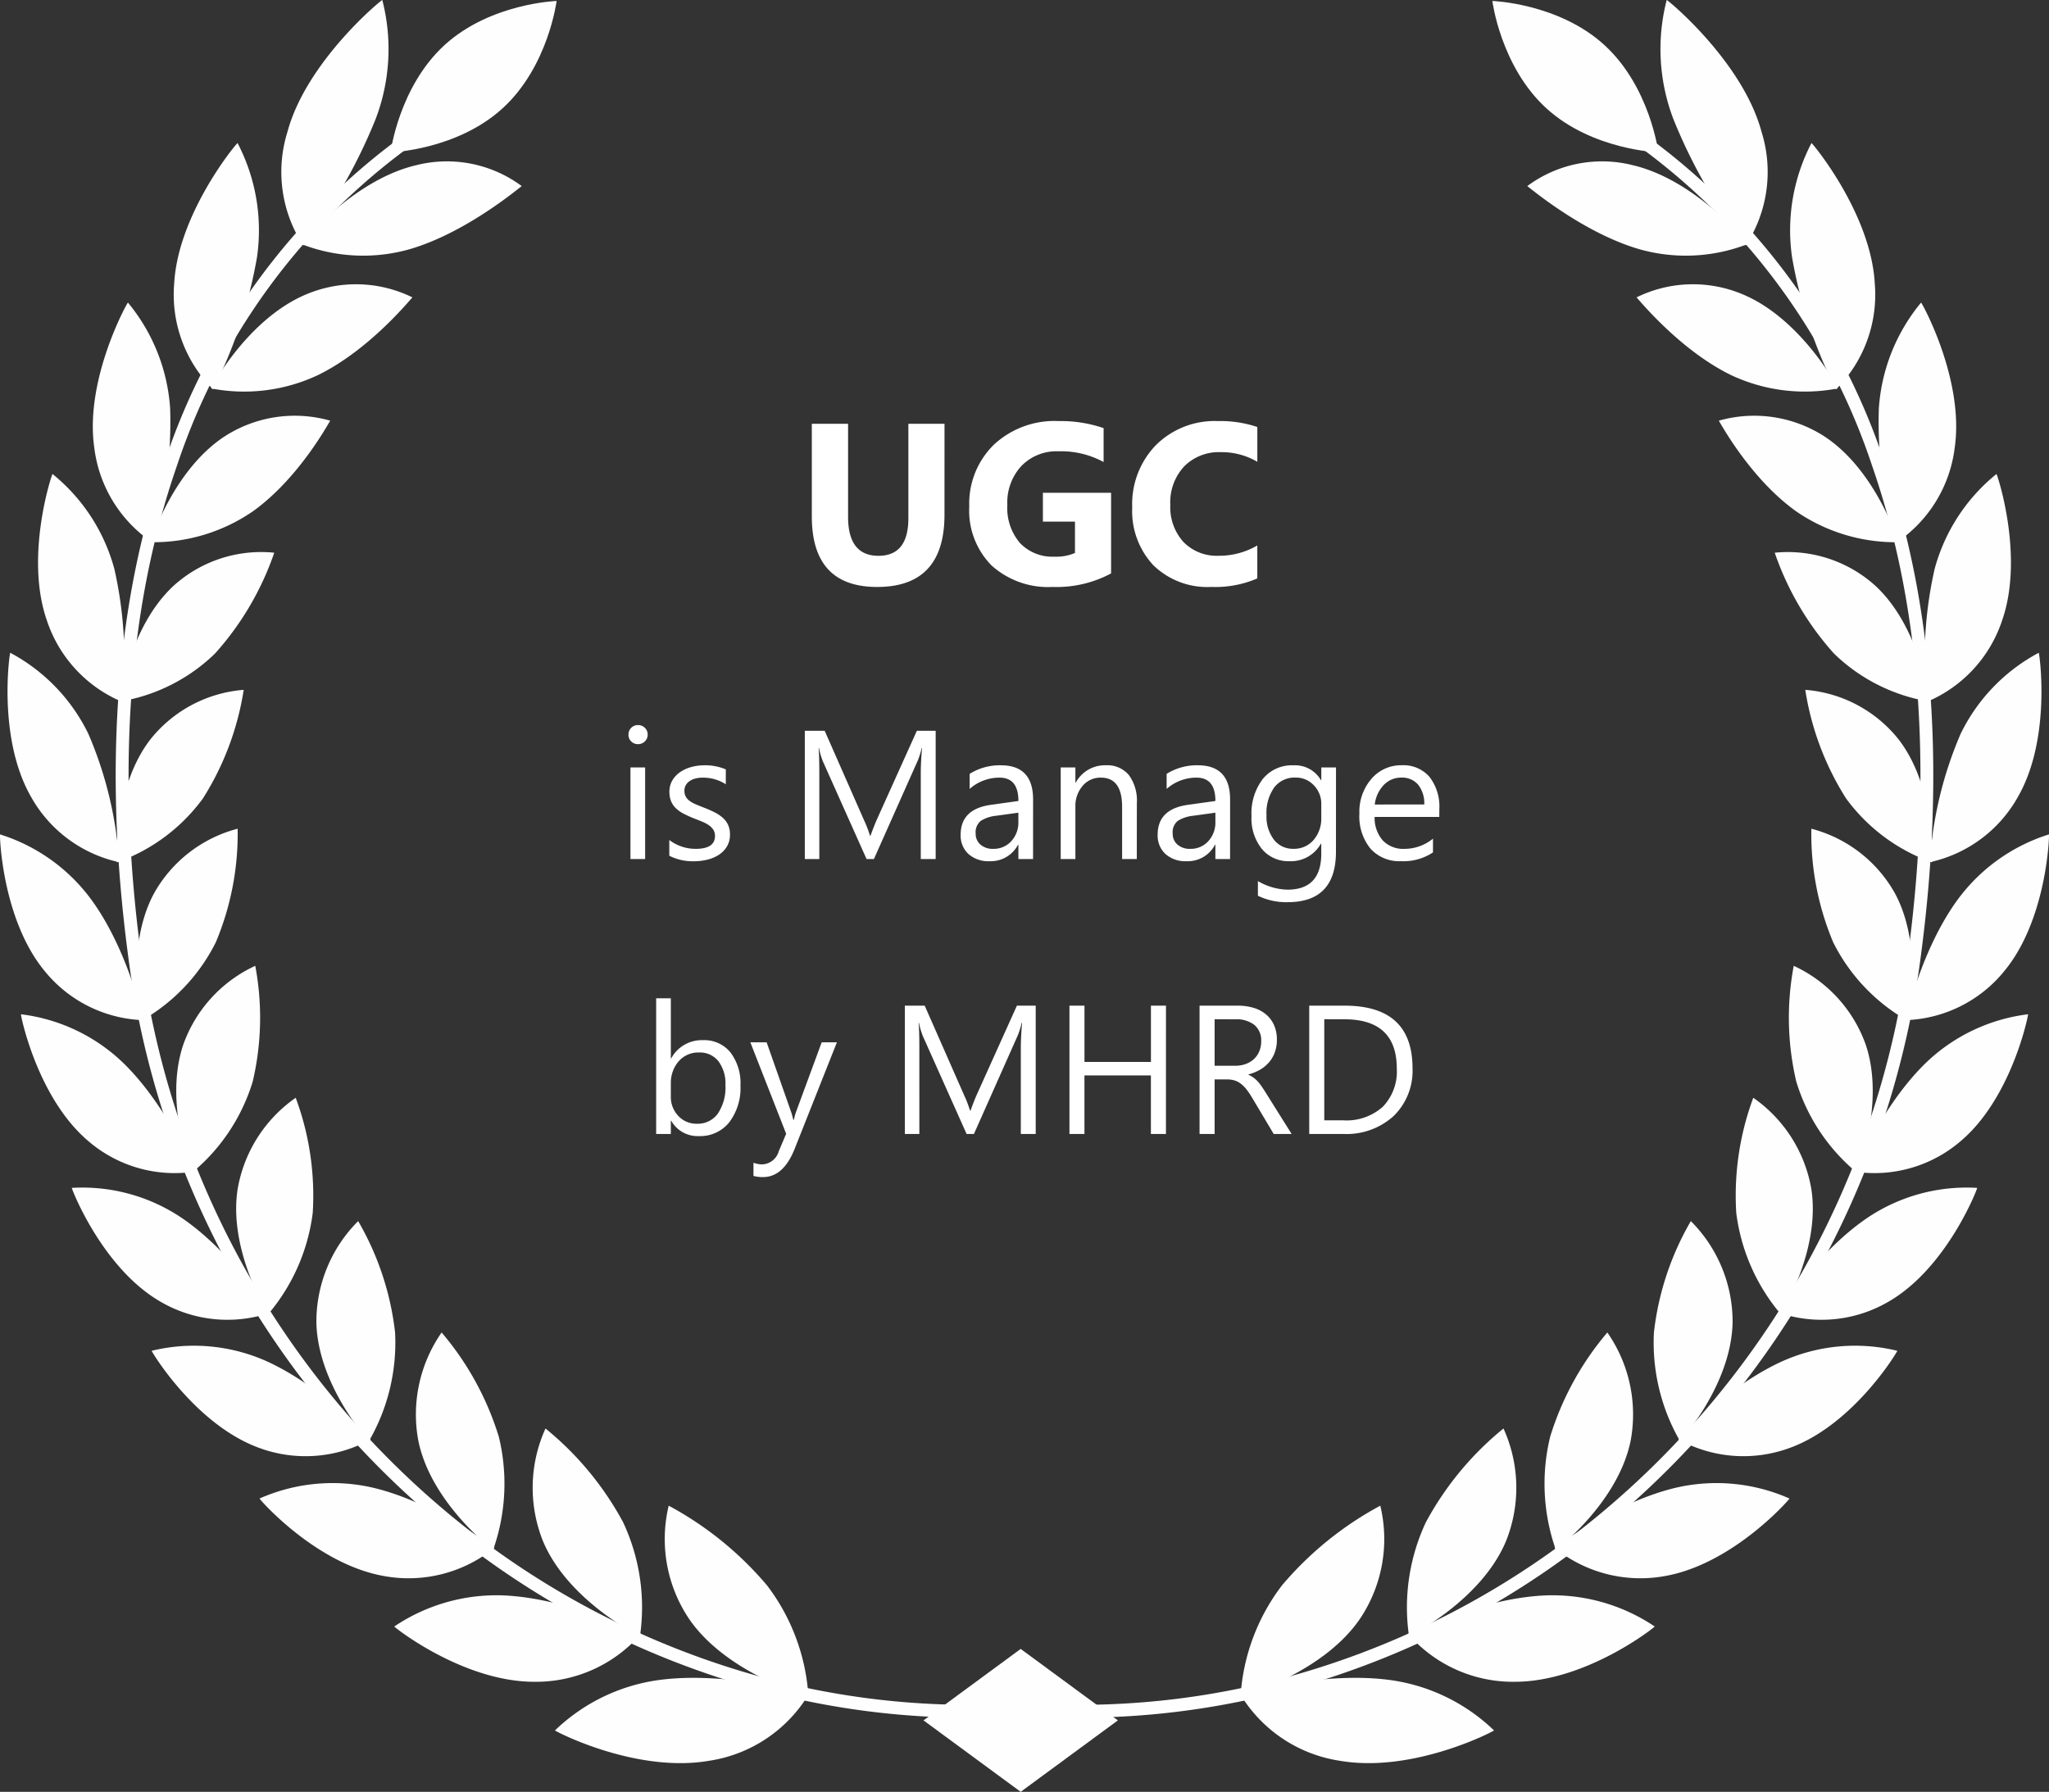 <svg xmlns="http://www.w3.org/2000/svg" width="178.842" height="156.437" viewBox="0 0 178.842 156.437">
  <rect x="0" y="0" width="178.842" height="156.437" fill="#333333" stroke="none"/>
  <g id="Group_7427" data-name="Group 7427" transform="translate(-615 -1732.837)">
    <g id="Group_7389" data-name="Group 7389" transform="translate(615 1732.837)">
      <g id="Group_106" data-name="Group 106">
        <g id="Group_90" data-name="Group 90" transform="translate(87.907)">
          <path id="Path_30" data-name="Path 30" d="M262.5,41.064c4,3.65,4.721,9.377,4.721,9.377s-5.769-.191-9.771-3.841-4.721-9.377-4.721-9.377S258.5,37.414,262.5,41.064Z" transform="translate(-210.379 -37.139)" fill="#fefefe"/>
          <g id="Group_88" data-name="Group 88" transform="translate(20.327)">
            <g id="Group_76" data-name="Group 76" transform="translate(0 131.455)">
              <path id="Path_31" data-name="Path 31" d="M221.738,250.99a17.809,17.809,0,0,0-3.607,9.656c-.013.066,7.229-1.959,10.48-6.834a12.489,12.489,0,0,0,1.715-9.788A29.531,29.531,0,0,0,221.738,250.99Z" transform="translate(-218.084 -244.025)" fill="#fefefe"/>
              <path id="Path_32" data-name="Path 32" d="M226.786,274.927a12.291,12.291,0,0,1-8.726-5.843c.074.023,6.887-1.943,12.756-1.252a16.232,16.232,0,0,1,9.41,4.442C240.31,272.293,233.213,276.031,226.786,274.927Z" transform="translate(-218.06 -252.655)" fill="#fefefe"/>
            </g>
            <g id="Group_77" data-name="Group 77" transform="translate(14.563 124.713)">
              <path id="Path_33" data-name="Path 33" d="M242.642,241.6a17.5,17.5,0,0,0-1.474,9.924c-.006.067,6.36-3.093,8.5-8.355a12.519,12.519,0,0,0-.252-9.755A27.129,27.129,0,0,0,242.642,241.6Z" transform="translate(-240.985 -233.412)" fill="#fefefe"/>
              <path id="Path_34" data-name="Path 34" d="M250.463,263.891a12.117,12.117,0,0,1-9.319-4.184c.07.011,6.041-3.021,11.738-3.345a15.974,15.974,0,0,1,9.789,2.7C262.75,259.072,256.709,263.886,250.463,263.891Z" transform="translate(-241.043 -241.775)" fill="#fefefe"/>
            </g>
            <g id="Group_78" data-name="Group 78" transform="translate(26.57 116.333)">
              <path id="Path_35" data-name="Path 35" d="M260.386,229.319a17.363,17.363,0,0,0,.486,9.851c0,.066,5.454-4.068,6.545-9.536a12.522,12.522,0,0,0-2.041-9.414A25.708,25.708,0,0,0,260.386,229.319Z" transform="translate(-259.887 -220.22)" fill="#fefefe"/>
              <path id="Path_36" data-name="Path 36" d="M270.938,249.03a11.893,11.893,0,0,1-9.677-2.466c.064,0,5.161-3.944,10.584-5.236a15.724,15.724,0,0,1,9.928.94C281.846,242.26,276.9,247.966,270.938,249.03Z" transform="translate(-260.388 -227.772)" fill="#fefefe"/>
            </g>
            <g id="Group_79" data-name="Group 79" transform="translate(36.088 106.61)">
              <path id="Path_37" data-name="Path 37" d="M274.907,214.63a17.2,17.2,0,0,0,2.268,9.472c.01.065,4.512-4.883,4.6-10.388a12.427,12.427,0,0,0-3.647-8.8A24.919,24.919,0,0,0,274.907,214.63Z" transform="translate(-274.87 -204.915)" fill="#fefefe"/>
              <path id="Path_38" data-name="Path 38" d="M288.076,230.939a11.7,11.7,0,0,1-9.794-.723c.058-.01,4.249-4.712,9.291-6.913a15.557,15.557,0,0,1,9.82-.818C297.461,222.468,293.647,228.878,288.076,230.939Z" transform="translate(-276.114 -211.164)" fill="#fefefe"/>
            </g>
            <g id="Group_80" data-name="Group 80" transform="translate(43.227 95.841)">
              <path id="Path_39" data-name="Path 39" d="M286.191,198.01a16.938,16.938,0,0,0,3.867,8.821c.018.062,3.531-5.536,2.683-10.923a12.236,12.236,0,0,0-5.064-7.946A24.528,24.528,0,0,0,286.191,198.01Z" transform="translate(-286.107 -187.962)" fill="#fefefe"/>
              <path id="Path_40" data-name="Path 40" d="M301.744,210.206a11.574,11.574,0,0,1-9.665,1.01c.052-.019,3.3-5.325,7.857-8.362a15.519,15.519,0,0,1,9.461-2.532C309.46,200.294,306.815,207.225,301.744,210.206Z" transform="translate(-288.285 -192.454)" fill="#fefefe"/>
            </g>
            <g id="Group_81" data-name="Group 81" transform="translate(47.889 84.321)">
              <path id="Path_41" data-name="Path 41" d="M294.108,179.939a16.589,16.589,0,0,0,5.276,7.933c.027.058,2.514-6.029.786-11.156a12,12,0,0,0-6.285-6.887A24.385,24.385,0,0,0,294.108,179.939Z" transform="translate(-293.446 -169.828)" fill="#fefefe"/>
              <path id="Path_42" data-name="Path 42" d="M311.808,187.524a11.545,11.545,0,0,1-9.285,2.7c.047-.027,2.328-5.783,6.281-9.569a15.586,15.586,0,0,1,8.845-4.17C317.7,176.446,316.268,183.714,311.808,187.524Z" transform="translate(-296.756 -172.255)" fill="#fefefe"/>
            </g>
            <g id="Group_82" data-name="Group 82" transform="translate(49.865 72.351)">
              <path id="Path_43" data-name="Path 43" d="M298.463,160.9a16.191,16.191,0,0,0,6.489,6.842c.035.054,1.458-6.359-1.089-11.1a11.756,11.756,0,0,0-7.306-5.658A24.462,24.462,0,0,0,298.463,160.9Z" transform="translate(-296.557 -150.984)" fill="#fefefe"/>
              <path id="Path_44" data-name="Path 44" d="M318.132,163.675a11.583,11.583,0,0,1-8.646,4.307c.04-.034,1.317-6.086,4.559-10.524a15.73,15.73,0,0,1,7.965-5.694C322.059,151.719,321.868,159.138,318.132,163.675Z" transform="translate(-301.273 -151.268)" fill="#fefefe"/>
            </g>
            <g id="Group_83" data-name="Group 83" transform="translate(49.337 56.992)">
              <path id="Path_45" data-name="Path 45" d="M299.28,141.375a15.829,15.829,0,0,0,7.5,5.583c.044.048.367-6.528-2.936-10.764a11.555,11.555,0,0,0-8.12-4.294A24.834,24.834,0,0,0,299.28,141.375Z" transform="translate(-295.726 -128.665)" fill="#fefefe"/>
              <path id="Path_46" data-name="Path 46" d="M320.58,139.289a11.644,11.644,0,0,1-7.742,5.8,33.717,33.717,0,0,1,2.689-11.21,15.89,15.89,0,0,1,6.815-7.072C322.387,126.756,323.477,134.142,320.58,139.289Z" transform="translate(-301.967 -126.808)" fill="#fefefe"/>
            </g>
            <g id="Group_84" data-name="Group 84" transform="translate(46.668 41.384)">
              <path id="Path_47" data-name="Path 47" d="M296.693,121.82A15.533,15.533,0,0,0,305,126.012c.053.041-.764-6.535-4.754-10.163a11.4,11.4,0,0,0-8.721-2.828A25.629,25.629,0,0,0,296.693,121.82Z" transform="translate(-291.524 -106.15)" fill="#fefefe"/>
              <path id="Path_48" data-name="Path 48" d="M318.9,114.976a11.69,11.69,0,0,1-6.57,7.145,35.19,35.19,0,0,1,.67-11.616,16.031,16.031,0,0,1,5.391-8.268C318.429,102.181,320.84,109.349,318.9,114.976Z" transform="translate(-299.037 -102.237)" fill="#fefefe"/>
            </g>
            <g id="Group_85" data-name="Group 85" transform="translate(41.784 26.418)">
              <path id="Path_49" data-name="Path 49" d="M290.583,102.57a15.309,15.309,0,0,0,8.9,2.7c.062.033-1.932-6.38-6.542-9.31a11.291,11.291,0,0,0-9.105-1.3C283.89,94.69,286.495,99.644,290.583,102.57Z" transform="translate(-283.835 -84.35)" fill="#fefefe"/>
              <path id="Path_50" data-name="Path 50" d="M312.418,91.347a11.692,11.692,0,0,1-5.122,8.305,37.473,37.473,0,0,1-1.5-11.727,16.174,16.174,0,0,1,3.686-9.247C309.512,78.616,313.282,85.383,312.418,91.347Z" transform="translate(-291.824 -78.677)" fill="#fefefe"/>
            </g>
            <g id="Group_86" data-name="Group 86" transform="translate(34.608 12.49)">
              <path id="Path_51" data-name="Path 51" d="M280.829,84.105a15.118,15.118,0,0,0,9.273,1.145c.071.024-3.138-6.061-8.3-8.216a11.162,11.162,0,0,0-9.264.268C272.6,77.32,276.231,81.881,280.829,84.105Z" transform="translate(-272.54 -63.829)" fill="#fefefe"/>
              <path id="Path_52" data-name="Path 52" d="M301.043,69.015a11.666,11.666,0,0,1-3.392,9.245,41.037,41.037,0,0,1-3.826-11.532,16.462,16.462,0,0,1,1.693-9.974C295.543,56.688,300.708,62.87,301.043,69.015Z" transform="translate(-280.25 -56.753)" fill="#fefefe"/>
            </g>
            <g id="Group_87" data-name="Group 87" transform="translate(25.068)">
              <path id="Path_53" data-name="Path 53" d="M267.31,66.948a14.87,14.87,0,0,0,9.423-.44c.08.014-4.381-5.578-10.017-6.9a10.949,10.949,0,0,0-9.195,1.83C257.594,61.451,262.276,65.485,267.31,66.948Z" transform="translate(-257.521 -45.19)" fill="#fefefe"/>
              <path id="Path_54" data-name="Path 54" d="M284.655,48.592a11.724,11.724,0,0,1-1.377,9.933,46.655,46.655,0,0,1-6.307-11.018,17.137,17.137,0,0,1-.591-10.415C276.4,37.024,283,42.436,284.655,48.592Z" transform="translate(-264.208 -37.091)" fill="#fefefe"/>
            </g>
          </g>
          <g id="Group_89" data-name="Group 89" transform="translate(0 9.411)">
            <path id="Path_55" data-name="Path 55" d="M186.062,192.173l.1-1.118a68.96,68.96,0,0,0,27.443-3.067A72.662,72.662,0,0,0,237.6,174.851a76.333,76.333,0,0,0,27.138-49.344c2.093-16,1.019-30.259-3.191-42.379a56.533,56.533,0,0,0-23.928-30.27l.593-.953A57.629,57.629,0,0,1,262.606,82.76c4.268,12.287,5.359,26.718,3.244,42.893a77.452,77.452,0,0,1-27.538,50.065,73.779,73.779,0,0,1-24.362,13.339A70.078,70.078,0,0,1,186.062,192.173Z" transform="translate(-186.062 -51.905)" fill="#fefefe"/>
          </g>
        </g>
        <g id="Group_105" data-name="Group 105">
          <path id="Path_56" data-name="Path 56" d="M106.067,41.064c-4,3.65-4.721,9.377-4.721,9.377s5.769-.191,9.771-3.841,4.721-9.377,4.721-9.377S110.069,37.414,106.067,41.064Z" transform="translate(-67.255 -37.139)" fill="#fefefe"/>
          <g id="Group_103" data-name="Group 103">
            <g id="Group_91" data-name="Group 91" transform="translate(48.441 131.455)">
              <path id="Path_57" data-name="Path 57" d="M147.949,250.99a17.812,17.812,0,0,1,3.606,9.656c.013.066-7.229-1.959-10.479-6.834a12.491,12.491,0,0,1-1.715-9.788A29.53,29.53,0,0,1,147.949,250.99Z" transform="translate(-129.436 -244.025)" fill="#fefefe"/>
              <path id="Path_58" data-name="Path 58" d="M137.375,274.927a12.291,12.291,0,0,0,8.726-5.843c-.074.023-6.887-1.943-12.755-1.252a16.233,16.233,0,0,0-9.411,4.442C123.852,272.293,130.949,276.031,137.375,274.927Z" transform="translate(-123.935 -252.655)" fill="#fefefe"/>
            </g>
            <g id="Group_92" data-name="Group 92" transform="translate(34.416 124.713)">
              <path id="Path_59" data-name="Path 59" d="M128.75,241.6a17.5,17.5,0,0,1,1.474,9.924c.006.067-6.36-3.093-8.5-8.355a12.519,12.519,0,0,1,.252-9.755A27.129,27.129,0,0,1,128.75,241.6Z" transform="translate(-108.779 -233.412)" fill="#fefefe"/>
              <path id="Path_60" data-name="Path 60" d="M114.065,263.891a12.116,12.116,0,0,0,9.319-4.184c-.07.011-6.041-3.021-11.738-3.345a15.969,15.969,0,0,0-9.789,2.7C101.778,259.072,107.819,263.886,114.065,263.891Z" transform="translate(-101.857 -241.775)" fill="#fefefe"/>
            </g>
            <g id="Group_93" data-name="Group 93" transform="translate(22.652 116.333)">
              <path id="Path_61" data-name="Path 61" d="M112.046,229.319a17.366,17.366,0,0,1-.487,9.851c0,.066-5.454-4.068-6.545-9.536a12.522,12.522,0,0,1,2.041-9.414A25.7,25.7,0,0,1,112.046,229.319Z" transform="translate(-91.16 -220.22)" fill="#fefefe"/>
              <path id="Path_62" data-name="Path 62" d="M94.174,249.03a11.893,11.893,0,0,0,9.677-2.466c-.064,0-5.161-3.944-10.583-5.236a15.723,15.723,0,0,0-9.928.94C83.266,242.26,88.212,247.966,94.174,249.03Z" transform="translate(-83.339 -227.772)" fill="#fefefe"/>
            </g>
            <g id="Group_94" data-name="Group 94" transform="translate(13.24 106.61)">
              <path id="Path_63" data-name="Path 63" d="M98.014,214.63a17.193,17.193,0,0,1-2.269,9.472c-.01.065-4.512-4.883-4.6-10.388a12.427,12.427,0,0,1,3.647-8.8A24.925,24.925,0,0,1,98.014,214.63Z" transform="translate(-76.771 -204.915)" fill="#fefefe"/>
              <path id="Path_64" data-name="Path 64" d="M77.839,230.939a11.694,11.694,0,0,0,9.794-.723c-.058-.01-4.249-4.712-9.291-6.913a15.557,15.557,0,0,0-9.82-.818C68.455,222.468,72.269,228.878,77.839,230.939Z" transform="translate(-68.522 -211.164)" fill="#fefefe"/>
            </g>
            <g id="Group_95" data-name="Group 95" transform="translate(6.268 95.841)">
              <path id="Path_65" data-name="Path 65" d="M86.812,198.01a16.932,16.932,0,0,1-3.867,8.821c-.018.062-3.531-5.536-2.683-10.923a12.239,12.239,0,0,1,5.064-7.946A24.527,24.527,0,0,1,86.812,198.01Z" transform="translate(-65.784 -187.962)" fill="#fefefe"/>
              <path id="Path_66" data-name="Path 66" d="M65.2,210.206a11.573,11.573,0,0,0,9.665,1.01c-.052-.019-3.3-5.325-7.857-8.362a15.52,15.52,0,0,0-9.461-2.532C57.485,200.294,60.13,207.225,65.2,210.206Z" transform="translate(-57.546 -192.454)" fill="#fefefe"/>
            </g>
            <g id="Group_96" data-name="Group 96" transform="translate(1.826 84.321)">
              <path id="Path_67" data-name="Path 67" d="M78.569,179.939a16.59,16.59,0,0,1-5.276,7.933c-.027.058-2.514-6.029-.785-11.156a12,12,0,0,1,6.285-6.887A24.4,24.4,0,0,1,78.569,179.939Z" transform="translate(-58.339 -169.828)" fill="#fefefe"/>
              <path id="Path_68" data-name="Path 68" d="M56.4,187.524a11.545,11.545,0,0,0,9.285,2.7c-.047-.027-2.328-5.783-6.281-9.569a15.586,15.586,0,0,0-8.845-4.17C50.5,176.446,51.936,183.714,56.4,187.524Z" transform="translate(-50.554 -172.255)" fill="#fefefe"/>
            </g>
            <g id="Group_97" data-name="Group 97" transform="translate(0 72.351)">
              <path id="Path_69" data-name="Path 69" d="M73.361,160.9a16.191,16.191,0,0,1-6.49,6.842c-.035.054-1.459-6.359,1.089-11.1a11.759,11.759,0,0,1,7.306-5.658A24.469,24.469,0,0,1,73.361,160.9Z" transform="translate(-54.524 -150.984)" fill="#fefefe"/>
              <path id="Path_70" data-name="Path 70" d="M51.563,163.675a11.583,11.583,0,0,0,8.646,4.307c-.04-.034-1.317-6.086-4.559-10.524a15.728,15.728,0,0,0-7.965-5.694C47.635,151.719,47.827,159.138,51.563,163.675Z" transform="translate(-47.68 -151.268)" fill="#fefefe"/>
            </g>
            <g id="Group_98" data-name="Group 98" transform="translate(0.658 56.992)">
              <path id="Path_71" data-name="Path 71" d="M71.245,141.375a15.83,15.83,0,0,1-7.5,5.583c-.044.048-.367-6.528,2.936-10.764A11.555,11.555,0,0,1,74.8,131.9,24.853,24.853,0,0,1,71.245,141.375Z" transform="translate(-54.187 -128.665)" fill="#fefefe"/>
              <path id="Path_72" data-name="Path 72" d="M50.715,139.289a11.644,11.644,0,0,0,7.742,5.8,33.7,33.7,0,0,0-2.689-11.21,15.889,15.889,0,0,0-6.816-7.072C48.909,126.756,47.818,134.142,50.715,139.289Z" transform="translate(-48.716 -126.808)" fill="#fefefe"/>
            </g>
            <g id="Group_99" data-name="Group 99" transform="translate(3.322 41.384)">
              <path id="Path_73" data-name="Path 73" d="M72.457,121.82a15.531,15.531,0,0,1-8.307,4.191c-.053.041.764-6.535,4.754-10.163a11.4,11.4,0,0,1,8.721-2.828A25.6,25.6,0,0,1,72.457,121.82Z" transform="translate(-57.009 -106.15)" fill="#fefefe"/>
              <path id="Path_74" data-name="Path 74" d="M53.664,114.976a11.69,11.69,0,0,0,6.57,7.145,35.189,35.189,0,0,0-.67-11.616,16.031,16.031,0,0,0-5.391-8.268C54.135,102.181,51.724,109.349,53.664,114.976Z" transform="translate(-52.91 -102.237)" fill="#fefefe"/>
            </g>
            <g id="Group_100" data-name="Group 100" transform="translate(8.101 26.418)">
              <path id="Path_75" data-name="Path 75" d="M77.321,102.57a15.309,15.309,0,0,1-8.9,2.7c-.062.033,1.932-6.38,6.542-9.31a11.293,11.293,0,0,1,9.106-1.3C84.015,94.69,81.409,99.644,77.321,102.57Z" transform="translate(-63.346 -84.35)" fill="#fefefe"/>
              <path id="Path_76" data-name="Path 76" d="M60.561,91.347a11.692,11.692,0,0,0,5.122,8.305,37.452,37.452,0,0,0,1.5-11.727A16.175,16.175,0,0,0,63.5,78.678C63.468,78.616,59.7,85.383,60.561,91.347Z" transform="translate(-60.433 -78.677)" fill="#fefefe"/>
            </g>
            <g id="Group_101" data-name="Group 101" transform="translate(15.181 12.49)">
              <path id="Path_77" data-name="Path 77" d="M85.977,84.105A15.12,15.12,0,0,1,76.7,85.251c-.071.024,3.138-6.061,8.3-8.216a11.162,11.162,0,0,1,9.264.268C94.2,77.32,90.573,81.881,85.977,84.105Z" transform="translate(-73.446 -63.829)" fill="#fefefe"/>
              <path id="Path_78" data-name="Path 78" d="M71.6,69.015A11.663,11.663,0,0,0,75,78.26a41.083,41.083,0,0,0,3.826-11.532,16.459,16.459,0,0,0-1.694-9.974C77.1,56.688,71.938,62.87,71.6,69.015Z" transform="translate(-71.577 -56.753)" fill="#fefefe"/>
            </g>
            <g id="Group_102" data-name="Group 102" transform="translate(24.591)">
              <path id="Path_79" data-name="Path 79" d="M98.548,66.948a14.869,14.869,0,0,1-9.423-.44c-.08.014,4.381-5.578,10.017-6.9a10.949,10.949,0,0,1,9.195,1.83C108.264,61.451,103.581,65.485,98.548,66.948Z" transform="translate(-87.388 -45.19)" fill="#fefefe"/>
              <path id="Path_80" data-name="Path 80" d="M86.893,48.592a11.726,11.726,0,0,0,1.377,9.933,46.655,46.655,0,0,0,6.307-11.018,17.136,17.136,0,0,0,.591-10.415C95.15,37.024,88.552,42.436,86.893,48.592Z" transform="translate(-86.391 -37.091)" fill="#fefefe"/>
            </g>
          </g>
          <g id="Group_104" data-name="Group 104" transform="translate(10.099 9.411)">
            <path id="Path_81" data-name="Path 81" d="M144.414,192.173l-.1-1.118a68.96,68.96,0,0,1-27.443-3.067,72.669,72.669,0,0,1-23.992-13.137,76.336,76.336,0,0,1-27.138-49.344c-2.093-16-1.019-30.259,3.191-42.379a56.531,56.531,0,0,1,23.929-30.27l-.594-.953A57.629,57.629,0,0,0,67.869,82.76c-4.268,12.287-5.359,26.718-3.244,42.893a77.452,77.452,0,0,0,27.538,50.065,73.779,73.779,0,0,0,24.362,13.339A70.08,70.08,0,0,0,144.414,192.173Z" transform="translate(-63.578 -51.905)" fill="#fefefe"/>
          </g>
        </g>
      </g>
      <path id="Path_82" data-name="Path 82" d="M183.05,263.711l-8.483,6.238,8.483,6.238,8.483-6.238Z" transform="translate(-93.962 -119.751)" fill="#fefefe"/>
    </g>
    <g id="Group_7426" data-name="Group 7426">
      <path id="Path_6740" data-name="Path 6740" d="M-7.563-6.064q0,6.309-5.879,6.309-5.7,0-5.7-6.162V-14h3.164v8.125q0,3.4,2.656,3.4,2.607,0,2.607-3.281V-14h3.154ZM6.978-.937A10.078,10.078,0,0,1,1.88.244a7.372,7.372,0,0,1-5.327-1.87A6.8,6.8,0,0,1-5.4-6.777a7.192,7.192,0,0,1,2.129-5.381A7.756,7.756,0,0,1,2.4-14.238a11.5,11.5,0,0,1,3.926.615v2.959A7.8,7.8,0,0,0,2.358-11.6a4.257,4.257,0,0,0-3.2,1.274,4.682,4.682,0,0,0-1.235,3.4A4.7,4.7,0,0,0-.967-3.584,3.907,3.907,0,0,0,2.026-2.4a4.166,4.166,0,0,0,1.8-.322V-5.459h-2.8v-2.52H6.978ZM19.741-.5a9.235,9.235,0,0,1-4,.742A6.749,6.749,0,0,1,10.669-1.65,6.925,6.925,0,0,1,8.823-6.7,7.4,7.4,0,0,1,10.9-12.148a7.259,7.259,0,0,1,5.386-2.09,10.072,10.072,0,0,1,3.457.518v3.037a6.126,6.126,0,0,0-3.2-.84,4.249,4.249,0,0,0-3.184,1.24,4.6,4.6,0,0,0-1.211,3.359,4.514,4.514,0,0,0,1.143,3.237A4.036,4.036,0,0,0,16.362-2.48a6.561,6.561,0,0,0,3.379-.9ZM-34.316,13.969a.812.812,0,0,1-.586-.234.791.791,0,0,1-.242-.594.8.8,0,0,1,.242-.6.8.8,0,0,1,.586-.238.827.827,0,0,1,.6.238.8.8,0,0,1,.246.6.792.792,0,0,1-.246.586A.82.82,0,0,1-34.316,13.969ZM-33.691,24h-1.281V16h1.281Zm2.109-.289V22.336a3.792,3.792,0,0,0,2.3.773q1.688,0,1.688-1.125a.976.976,0,0,0-.145-.543,1.44,1.44,0,0,0-.391-.395,3.007,3.007,0,0,0-.578-.309q-.332-.137-.715-.285a9.207,9.207,0,0,1-.934-.426,2.82,2.82,0,0,1-.672-.484,1.8,1.8,0,0,1-.406-.613,2.17,2.17,0,0,1-.137-.8,1.912,1.912,0,0,1,.258-1,2.286,2.286,0,0,1,.688-.727,3.206,3.206,0,0,1,.98-.441,4.349,4.349,0,0,1,1.137-.148,4.59,4.59,0,0,1,1.859.359v1.3a3.624,3.624,0,0,0-2.031-.578,2.374,2.374,0,0,0-.648.082,1.587,1.587,0,0,0-.5.23,1.065,1.065,0,0,0-.32.355.936.936,0,0,0-.113.457,1.1,1.1,0,0,0,.113.523,1.152,1.152,0,0,0,.332.375,2.538,2.538,0,0,0,.531.3q.313.133.711.289a9.9,9.9,0,0,1,.953.418,3.269,3.269,0,0,1,.719.484,1.893,1.893,0,0,1,.457.621,2,2,0,0,1,.16.836,1.971,1.971,0,0,1-.262,1.031,2.243,2.243,0,0,1-.7.727,3.2,3.2,0,0,1-1.008.43,4.976,4.976,0,0,1-1.2.141A4.539,4.539,0,0,1-31.582,23.711ZM-8.332,24h-1.3V16.484q0-.891.109-2.18h-.031a6.969,6.969,0,0,1-.336,1.086L-13.723,24h-.641l-3.82-8.547A6.7,6.7,0,0,1-18.52,14.3h-.031q.062.672.063,2.2V24h-1.266V12.8h1.734l3.438,7.813a10,10,0,0,1,.516,1.344h.047q.336-.922.539-1.375L-9.973,12.8h1.641Zm8.5,0H-1.113V22.75h-.031a2.682,2.682,0,0,1-2.461,1.438,2.63,2.63,0,0,1-1.871-.633,2.192,2.192,0,0,1-.676-1.68q0-2.242,2.641-2.609l2.4-.336q0-2.039-1.648-2.039a3.938,3.938,0,0,0-2.609.984V16.563a4.958,4.958,0,0,1,2.719-.75q2.82,0,2.82,2.984Zm-1.281-4.047-1.93.266a3.133,3.133,0,0,0-1.344.441,1.273,1.273,0,0,0-.453,1.121,1.221,1.221,0,0,0,.418.957,1.615,1.615,0,0,0,1.113.371,2.056,2.056,0,0,0,1.574-.668,2.387,2.387,0,0,0,.621-1.691ZM9.223,24H7.941V19.438q0-2.547-1.859-2.547a2.017,2.017,0,0,0-1.59.723,2.679,2.679,0,0,0-.629,1.824V24H2.582V16H3.863v1.328h.031A2.887,2.887,0,0,1,6.52,15.813a2.448,2.448,0,0,1,2.008.848,3.776,3.776,0,0,1,.7,2.449Zm8.141,0H16.082V22.75h-.031a2.682,2.682,0,0,1-2.461,1.438,2.63,2.63,0,0,1-1.871-.633,2.192,2.192,0,0,1-.676-1.68q0-2.242,2.641-2.609l2.4-.336q0-2.039-1.648-2.039a3.938,3.938,0,0,0-2.609.984V16.563a4.958,4.958,0,0,1,2.719-.75q2.82,0,2.82,2.984Zm-1.281-4.047-1.93.266a3.133,3.133,0,0,0-1.344.441,1.273,1.273,0,0,0-.453,1.121,1.221,1.221,0,0,0,.418.957,1.615,1.615,0,0,0,1.113.371,2.056,2.056,0,0,0,1.574-.668,2.387,2.387,0,0,0,.621-1.691Zm10.523,3.406q0,4.406-4.219,4.406a5.664,5.664,0,0,1-2.594-.562V25.922a5.327,5.327,0,0,0,2.578.75q2.953,0,2.953-3.141v-.875h-.031a3,3,0,0,1-2.75,1.531,3,3,0,0,1-2.4-1.066,4.263,4.263,0,0,1-.91-2.863,4.981,4.981,0,0,1,.98-3.242,3.275,3.275,0,0,1,2.684-1.2,2.608,2.608,0,0,1,2.4,1.3h.031V16h1.281Zm-1.281-2.977V19.2a2.289,2.289,0,0,0-.645-1.633,2.122,2.122,0,0,0-1.605-.68,2.225,2.225,0,0,0-1.859.863,3.853,3.853,0,0,0-.672,2.418,3.308,3.308,0,0,0,.645,2.137,2.082,2.082,0,0,0,1.707.8,2.23,2.23,0,0,0,1.754-.766A2.854,2.854,0,0,0,25.324,20.383Zm10.3-.062H29.98a2.992,2.992,0,0,0,.719,2.063,2.478,2.478,0,0,0,1.891.727,3.931,3.931,0,0,0,2.484-.891v1.2a4.643,4.643,0,0,1-2.789.766,3.381,3.381,0,0,1-2.664-1.09,4.461,4.461,0,0,1-.969-3.066,4.375,4.375,0,0,1,1.059-3.043,3.394,3.394,0,0,1,2.629-1.176,3.008,3.008,0,0,1,2.43,1.016,4.234,4.234,0,0,1,.859,2.82Zm-1.312-1.086a2.607,2.607,0,0,0-.535-1.727,1.823,1.823,0,0,0-1.465-.617,2.07,2.07,0,0,0-1.539.648,2.943,2.943,0,0,0-.781,1.7Zm-65.73,27.609h-.031V48h-1.281V36.156h1.281v5.25h.031a3.03,3.03,0,0,1,2.766-1.594,2.932,2.932,0,0,1,2.41,1.074,4.436,4.436,0,0,1,.871,2.879,4.959,4.959,0,0,1-.977,3.215,3.251,3.251,0,0,1-2.672,1.207A2.631,2.631,0,0,1-31.414,46.844Zm-.031-3.227v1.117a2.379,2.379,0,0,0,.645,1.684,2.14,2.14,0,0,0,1.637.691,2.145,2.145,0,0,0,1.824-.891,4.086,4.086,0,0,0,.66-2.477,3.225,3.225,0,0,0-.617-2.094,2.043,2.043,0,0,0-1.672-.758,2.27,2.27,0,0,0-1.8.777A2.854,2.854,0,0,0-31.445,43.617ZM-16.953,40l-3.68,9.281q-.984,2.484-2.766,2.484a2.932,2.932,0,0,1-.836-.1V50.516a2.375,2.375,0,0,0,.758.141A1.57,1.57,0,0,0-22.023,49.5l.641-1.516L-24.508,40h1.422l2.164,6.156q.039.117.164.609h.047q.039-.187.156-.594L-18.281,40ZM.4,48h-1.3V40.484q0-.891.109-2.18H-.828a6.969,6.969,0,0,1-.336,1.086L-4.992,48h-.641l-3.82-8.547A6.7,6.7,0,0,1-9.789,38.3H-9.82q.063.672.063,2.2V48h-1.266V36.8h1.734l3.438,7.813a10,10,0,0,1,.516,1.344h.047q.336-.922.539-1.375L-1.242,36.8H.4Zm11.367,0H10.453V42.891h-5.8V48H3.344V36.8H4.656v4.914h5.8V36.8h1.313Zm10.969,0H21.172L19.3,44.859a6.84,6.84,0,0,0-.5-.746,2.85,2.85,0,0,0-.5-.5,1.718,1.718,0,0,0-.547-.285,2.249,2.249,0,0,0-.66-.09H16.016V48H14.7V36.8h3.344a4.765,4.765,0,0,1,1.355.184,3.033,3.033,0,0,1,1.078.559,2.6,2.6,0,0,1,.715.934,3.1,3.1,0,0,1,.258,1.309,3.151,3.151,0,0,1-.176,1.074,2.805,2.805,0,0,1-.5.871,3.031,3.031,0,0,1-.781.652,3.988,3.988,0,0,1-1.027.418v.031a2.363,2.363,0,0,1,.488.285,2.687,2.687,0,0,1,.395.379,5.019,5.019,0,0,1,.371.5q.184.277.41.645ZM16.016,37.984v4.063H17.8a2.7,2.7,0,0,0,.91-.148,2.107,2.107,0,0,0,.723-.426,1.931,1.931,0,0,0,.477-.68,2.275,2.275,0,0,0,.172-.9,1.756,1.756,0,0,0-.582-1.4,2.5,2.5,0,0,0-1.684-.5ZM24.273,48V36.8h3.094q5.922,0,5.922,5.461a5.5,5.5,0,0,1-1.645,4.168A6.1,6.1,0,0,1,27.242,48Zm1.313-10.016v8.828h1.672a4.745,4.745,0,0,0,3.43-1.18,4.422,4.422,0,0,0,1.227-3.344q0-4.3-4.578-4.3Z" transform="translate(705 1783.837)" fill="#fff"/>
    </g>
  </g>
</svg>
